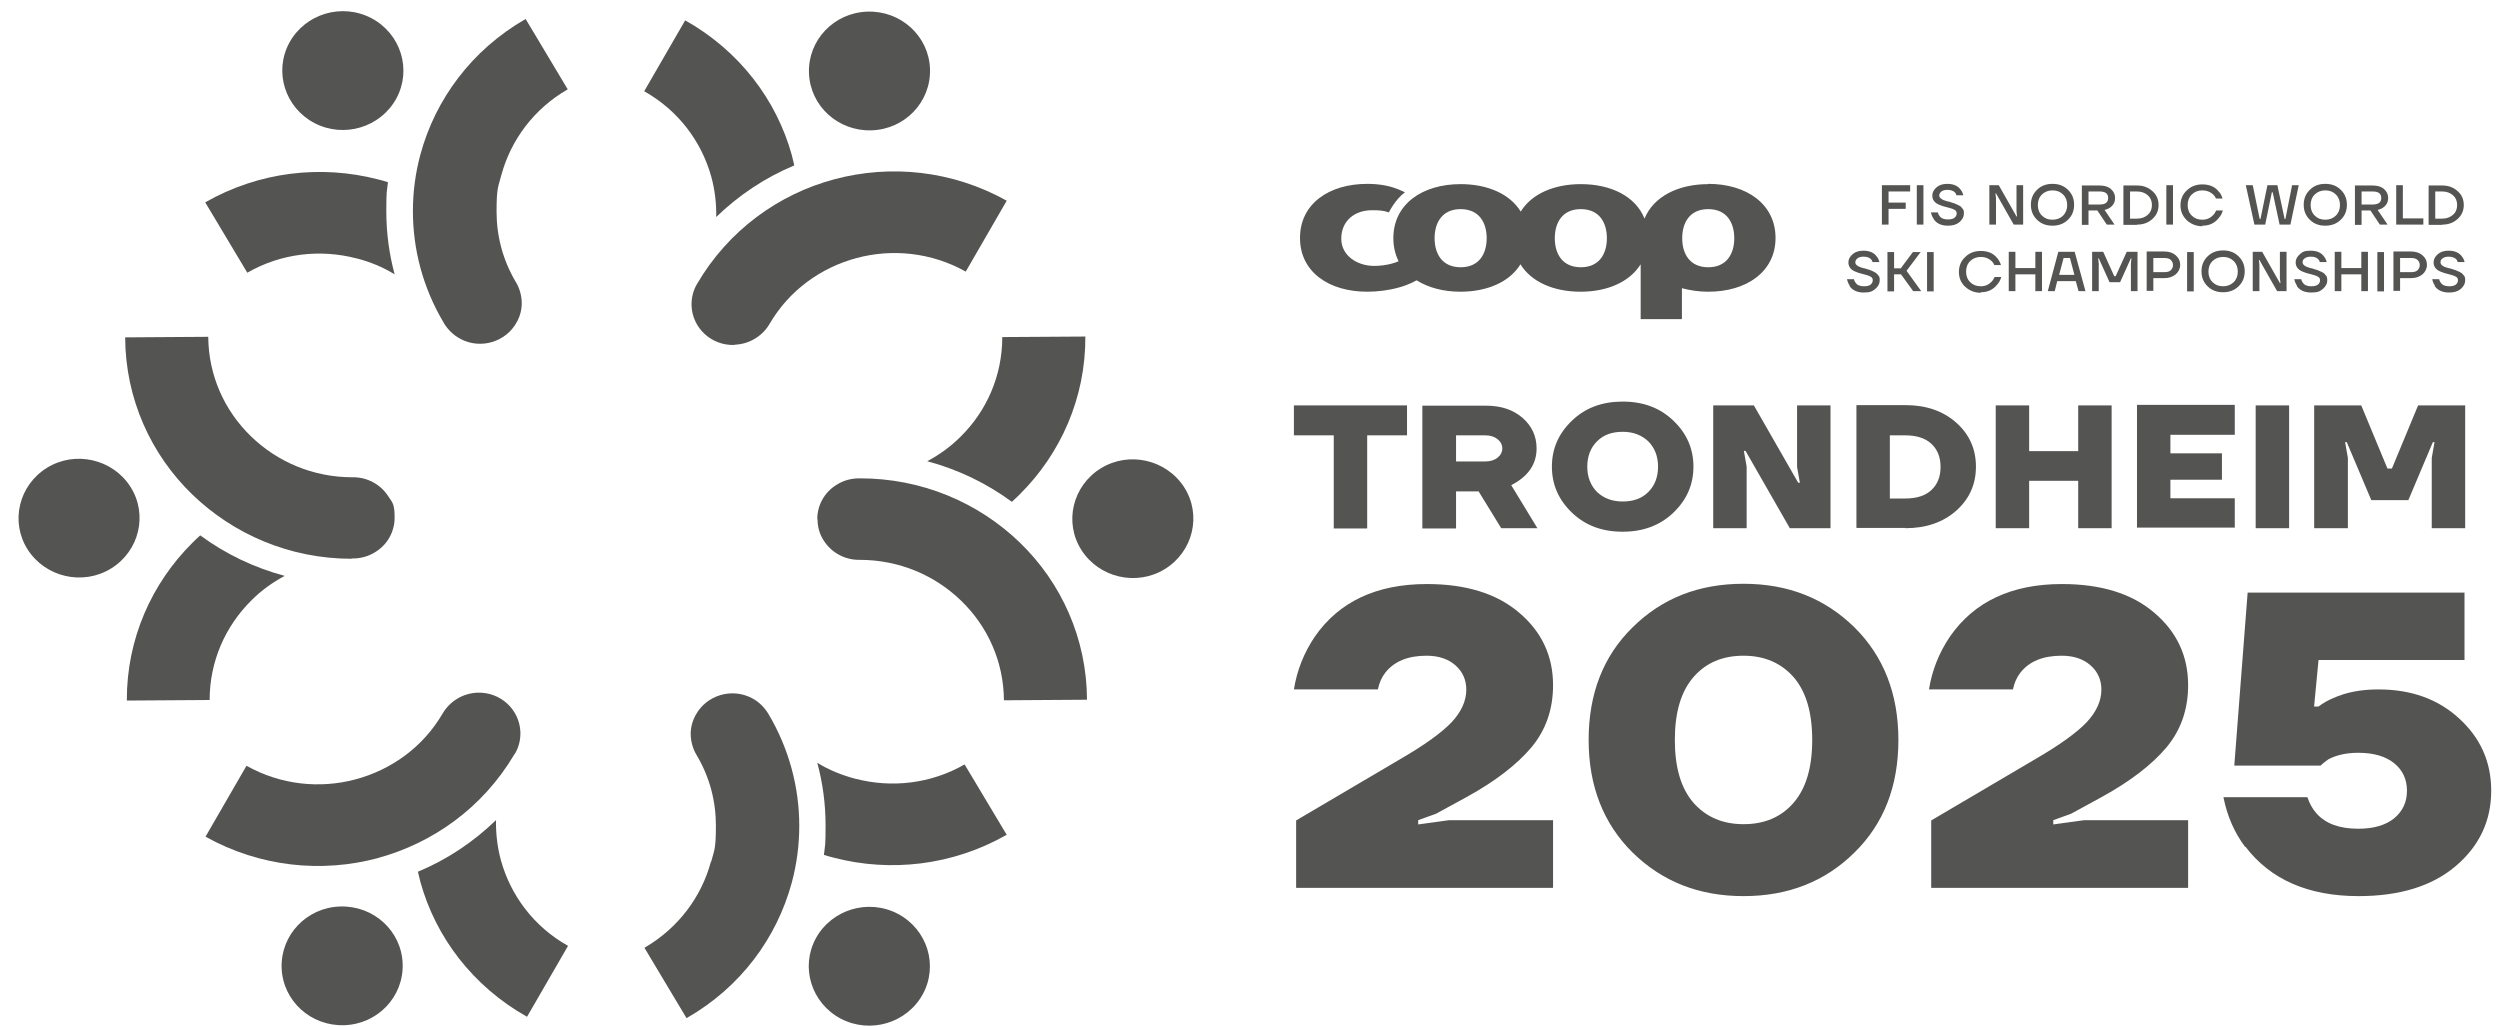 <svg width="112" height="46" viewBox="0 0 112 46" fill="none" xmlns="http://www.w3.org/2000/svg">
<path d="M100.594 37.93C101.715 39.403 103.409 40.146 105.664 40.146C107.495 40.146 108.953 39.703 110.012 38.804C111.07 37.906 111.606 36.78 111.606 35.426C111.606 34.144 111.133 33.066 110.173 32.191C109.227 31.317 108.018 30.886 106.549 30.886C105.764 30.886 105.104 31.017 104.543 31.269C104.281 31.377 104.057 31.509 103.87 31.652H103.671L103.87 29.568H110.41V26.549H100.694L100.096 34.3H103.958C104.057 34.204 104.182 34.108 104.319 34.012C104.692 33.821 105.128 33.725 105.652 33.725C106.337 33.725 106.872 33.881 107.259 34.192C107.645 34.504 107.832 34.923 107.832 35.426C107.832 35.929 107.645 36.337 107.259 36.66C106.872 36.971 106.337 37.127 105.652 37.127C104.805 37.127 104.182 36.9 103.771 36.432C103.584 36.217 103.459 35.977 103.372 35.714H99.61C99.772 36.54 100.096 37.295 100.582 37.942M98.028 39.763V36.744H93.369L91.987 36.935V36.744L92.784 36.456L94.166 35.702C95.45 34.995 96.409 34.252 97.056 33.485C97.704 32.706 98.028 31.784 98.028 30.694C98.028 29.388 97.517 28.298 96.508 27.447C95.499 26.585 94.117 26.165 92.373 26.165C90.118 26.165 88.436 26.956 87.353 28.526C86.867 29.244 86.555 30.035 86.418 30.886H90.18C90.243 30.586 90.355 30.334 90.517 30.131C90.915 29.628 91.526 29.376 92.36 29.376C92.896 29.376 93.332 29.52 93.656 29.807C93.98 30.095 94.142 30.454 94.142 30.898C94.142 31.401 93.917 31.892 93.481 32.359C93.033 32.826 92.273 33.377 91.177 34.012L86.518 36.756V39.775H98.016L98.028 39.763ZM78.11 29.376C79.044 29.376 79.791 29.7 80.352 30.334C80.912 30.981 81.187 31.916 81.187 33.15C81.187 34.384 80.912 35.318 80.352 35.965C79.791 36.612 79.044 36.923 78.11 36.923C77.175 36.923 76.428 36.6 75.868 35.965C75.307 35.318 75.033 34.384 75.033 33.15C75.033 31.916 75.307 30.981 75.868 30.334C76.428 29.688 77.175 29.376 78.11 29.376ZM78.11 40.146C80.103 40.146 81.76 39.499 83.08 38.193C84.4 36.9 85.048 35.21 85.048 33.15C85.048 31.089 84.388 29.4 83.08 28.106C81.76 26.812 80.115 26.153 78.11 26.153C76.104 26.153 74.46 26.8 73.139 28.106C71.819 29.4 71.171 31.089 71.171 33.15C71.171 35.21 71.832 36.9 73.139 38.193C74.46 39.487 76.104 40.146 78.11 40.146ZM69.577 39.763V36.744H64.918L63.535 36.935V36.744L64.333 36.456L65.715 35.702C66.998 34.995 67.957 34.252 68.605 33.485C69.253 32.706 69.577 31.784 69.577 30.694C69.577 29.388 69.066 28.298 68.057 27.447C67.048 26.585 65.665 26.165 63.922 26.165C61.667 26.165 59.985 26.956 58.901 28.526C58.416 29.244 58.104 30.035 57.967 30.886H61.729C61.791 30.586 61.904 30.334 62.065 30.131C62.464 29.628 63.074 29.376 63.909 29.376C64.445 29.376 64.881 29.52 65.204 29.807C65.528 30.095 65.69 30.454 65.69 30.898C65.69 31.401 65.466 31.892 65.03 32.359C64.582 32.826 63.822 33.377 62.726 34.012L58.067 36.756V39.775H69.564L69.577 39.763Z" fill="#545453"/>
<path d="M105.185 23.663V20.516L105.06 19.808H105.135L106.234 22.406H107.894L108.992 19.808H109.067L108.942 20.516V23.663H110.44V18.162H108.331L107.157 20.991H106.958L105.784 18.162H103.675V23.663H105.185ZM102.552 18.162H101.054V23.663H102.552V18.162ZM100.118 23.663V22.321H97.234V21.492H99.543V20.308H97.234V19.479H100.118V18.137H95.737V23.638H100.118V23.663ZM90.906 23.663V21.54H93.103V23.663H94.601V18.162H93.103V20.211H90.906V18.162H89.408V23.663H90.906ZM84.665 19.503H85.352C85.851 19.503 86.251 19.625 86.525 19.881C86.8 20.138 86.937 20.479 86.937 20.918C86.937 21.357 86.8 21.699 86.525 21.955C86.251 22.211 85.864 22.333 85.352 22.333H84.665V19.503ZM85.364 23.663C86.3 23.663 87.062 23.394 87.648 22.87C88.235 22.345 88.522 21.687 88.522 20.906C88.522 20.125 88.235 19.467 87.648 18.942C87.062 18.418 86.3 18.149 85.364 18.149H83.168V23.651H85.364V23.663ZM78.25 23.663V20.906L78.125 20.199H78.2L80.184 23.663H82.007V18.162H80.509V20.918L80.634 21.626H80.559L78.574 18.162H76.752V23.663H78.25ZM72.695 19.345C73.17 19.345 73.544 19.491 73.844 19.772C74.131 20.064 74.281 20.443 74.281 20.906C74.281 21.37 74.131 21.76 73.844 22.041C73.557 22.333 73.17 22.467 72.695 22.467C72.221 22.467 71.847 22.321 71.547 22.041C71.26 21.748 71.11 21.37 71.11 20.906C71.11 20.443 71.26 20.052 71.547 19.772C71.834 19.479 72.221 19.345 72.695 19.345ZM72.695 23.821C73.607 23.821 74.368 23.541 74.967 22.968C75.566 22.394 75.866 21.711 75.866 20.906C75.866 20.101 75.566 19.418 74.967 18.845C74.368 18.271 73.619 17.991 72.695 17.991C71.772 17.991 71.023 18.271 70.424 18.845C69.825 19.418 69.525 20.101 69.525 20.906C69.525 21.711 69.825 22.394 70.424 22.968C71.023 23.541 71.772 23.821 72.695 23.821ZM65.231 19.503H66.53C66.767 19.503 66.954 19.564 67.091 19.674C67.228 19.784 67.303 19.93 67.303 20.089C67.303 20.247 67.228 20.394 67.091 20.504C66.954 20.613 66.767 20.674 66.53 20.674H65.231V19.491V19.503ZM65.231 23.663V22.016H66.243L67.254 23.663H68.876L67.703 21.735C68.464 21.345 68.839 20.796 68.839 20.089C68.839 19.54 68.626 19.089 68.215 18.723C67.79 18.357 67.254 18.174 66.567 18.174H63.721V23.675H65.219L65.231 23.663ZM59.752 19.503V23.675H61.25V19.503H63.035V18.162H57.967V19.503H59.752Z" fill="#545453"/>
<path d="M76.529 11.973C75.698 11.973 75.363 11.365 75.363 10.671C75.363 9.978 75.698 9.369 76.529 9.369C77.36 9.369 77.695 9.978 77.695 10.671C77.695 11.365 77.36 11.973 76.529 11.973ZM70.822 11.973C69.99 11.973 69.655 11.365 69.655 10.671C69.655 9.978 69.99 9.369 70.822 9.369C71.653 9.369 71.988 9.978 71.988 10.671C71.988 11.365 71.653 11.973 70.822 11.973ZM65.437 11.973C64.606 11.973 64.27 11.365 64.27 10.671C64.27 9.978 64.606 9.369 65.437 9.369C66.268 9.369 66.603 9.978 66.603 10.671C66.603 11.365 66.268 11.973 65.437 11.973ZM76.529 8.249C75.177 8.249 74.072 8.809 73.675 9.795C73.278 8.797 72.174 8.249 70.822 8.249C69.618 8.249 68.613 8.687 68.129 9.479C67.645 8.687 66.64 8.249 65.437 8.249C63.725 8.249 62.422 9.138 62.422 10.671C62.422 11.061 62.509 11.402 62.657 11.706C62.633 11.706 62.62 11.718 62.596 11.73C62.521 11.754 62.434 11.791 62.335 11.815C62.099 11.876 61.826 11.913 61.566 11.913C60.784 11.913 60.089 11.438 60.089 10.696C60.089 9.892 60.685 9.418 61.466 9.418C61.764 9.418 61.987 9.43 62.223 9.515C62.223 9.515 62.496 8.943 62.943 8.614C62.856 8.578 62.769 8.541 62.67 8.493C62.261 8.322 61.789 8.237 61.255 8.237C59.543 8.237 58.24 9.126 58.24 10.659C58.24 12.193 59.543 13.069 61.255 13.069C61.702 13.069 62.211 13.008 62.645 12.886C62.806 12.85 63.191 12.716 63.464 12.558C63.985 12.886 64.668 13.069 65.424 13.069C66.628 13.069 67.633 12.631 68.117 11.84C68.601 12.631 69.606 13.069 70.809 13.069C72.013 13.069 73.005 12.631 73.502 11.84V14.298H75.35V12.911C75.71 13.008 76.107 13.069 76.529 13.069C78.241 13.069 79.544 12.18 79.544 10.659C79.544 9.138 78.241 8.237 76.529 8.237V8.249Z" fill="#545453"/>
<path d="M109.075 12.813C109.211 13.008 109.422 13.105 109.72 13.105C109.943 13.105 110.104 13.056 110.241 12.947C110.365 12.837 110.439 12.716 110.439 12.557C110.439 12.399 110.439 12.472 110.427 12.436C110.427 12.399 110.402 12.363 110.377 12.338C110.353 12.314 110.34 12.29 110.315 12.265C110.291 12.241 110.266 12.217 110.229 12.204C110.191 12.18 110.154 12.168 110.129 12.156C110.104 12.144 110.067 12.132 110.018 12.107C109.968 12.095 109.931 12.083 109.906 12.071C109.881 12.059 109.844 12.046 109.794 12.034C109.745 12.022 109.707 12.01 109.683 12.01C109.447 11.949 109.335 11.864 109.335 11.754C109.335 11.645 109.372 11.62 109.434 11.572C109.496 11.523 109.583 11.499 109.707 11.499C109.831 11.499 109.968 11.535 110.042 11.62C110.08 11.657 110.092 11.693 110.104 11.742H110.415C110.39 11.645 110.353 11.559 110.291 11.486C110.166 11.316 109.968 11.231 109.695 11.231C109.496 11.231 109.335 11.28 109.211 11.389C109.087 11.499 109.025 11.62 109.025 11.754C109.025 11.937 109.124 12.083 109.335 12.168C109.41 12.204 109.558 12.253 109.769 12.302C109.881 12.326 109.968 12.363 110.03 12.399C110.092 12.436 110.117 12.485 110.117 12.557C110.117 12.63 110.08 12.704 110.018 12.752C109.956 12.801 109.856 12.825 109.72 12.825C109.546 12.825 109.422 12.777 109.348 12.667C109.31 12.618 109.286 12.57 109.273 12.509H108.963C108.988 12.618 109.025 12.716 109.087 12.801M107.524 11.559H108.02C108.144 11.559 108.243 11.584 108.305 11.645C108.367 11.706 108.405 11.779 108.405 11.876C108.405 11.973 108.367 12.046 108.305 12.107C108.243 12.168 108.144 12.192 108.02 12.192H107.524V11.559ZM107.524 13.044V12.46H108.02C108.231 12.46 108.392 12.399 108.529 12.29C108.653 12.18 108.727 12.034 108.727 11.864C108.727 11.693 108.665 11.559 108.529 11.438C108.405 11.328 108.231 11.267 108.02 11.267H107.226V13.032H107.524V13.044ZM106.804 11.292H106.506V13.056H106.804V11.292ZM104.893 13.044V12.29H105.787V13.044H106.084V11.28H105.787V12.01H104.893V11.28H104.596V13.044H104.893ZM102.896 12.813C103.032 13.008 103.243 13.105 103.541 13.105C103.839 13.105 103.926 13.056 104.062 12.947C104.186 12.837 104.261 12.716 104.261 12.557C104.261 12.521 104.261 12.472 104.248 12.436C104.248 12.399 104.223 12.363 104.198 12.338C104.174 12.314 104.161 12.29 104.136 12.265C104.112 12.241 104.087 12.217 104.05 12.204C104.012 12.18 103.975 12.168 103.95 12.156C103.926 12.144 103.888 12.132 103.839 12.107C103.789 12.095 103.752 12.083 103.727 12.071C103.702 12.071 103.665 12.046 103.615 12.034C103.566 12.022 103.528 12.01 103.504 12.01C103.28 11.949 103.156 11.864 103.156 11.754C103.156 11.645 103.193 11.62 103.256 11.572C103.318 11.523 103.404 11.499 103.528 11.499C103.677 11.499 103.789 11.535 103.863 11.62C103.901 11.657 103.913 11.693 103.926 11.742H104.236C104.211 11.645 104.174 11.559 104.112 11.486C103.988 11.316 103.789 11.231 103.516 11.231C103.243 11.231 103.156 11.28 103.032 11.389C102.908 11.499 102.846 11.62 102.846 11.754C102.846 11.937 102.945 12.083 103.156 12.168C103.231 12.204 103.38 12.253 103.591 12.302C103.702 12.326 103.789 12.363 103.851 12.399C103.913 12.436 103.938 12.485 103.938 12.557C103.938 12.643 103.901 12.704 103.839 12.752C103.777 12.801 103.677 12.825 103.541 12.825C103.367 12.825 103.243 12.777 103.169 12.667C103.131 12.618 103.107 12.57 103.094 12.509H102.784C102.809 12.618 102.846 12.716 102.908 12.801M101.221 13.044V11.864L101.196 11.645H101.221L102.015 13.044H102.437V11.28H102.139V12.46L102.164 12.679H102.139L101.345 11.28H100.923V13.044H101.221ZM99.595 11.511C99.794 11.511 99.943 11.572 100.067 11.693C100.191 11.815 100.253 11.973 100.253 12.168C100.253 12.363 100.191 12.521 100.067 12.643C99.943 12.764 99.781 12.825 99.595 12.825C99.397 12.825 99.248 12.764 99.124 12.643C99 12.521 98.938 12.363 98.938 12.168C98.938 11.973 99 11.815 99.124 11.693C99.248 11.572 99.409 11.511 99.595 11.511ZM99.595 13.093C99.868 13.093 100.104 13.008 100.29 12.825C100.476 12.643 100.563 12.424 100.563 12.156C100.563 11.888 100.476 11.669 100.29 11.486C100.104 11.304 99.881 11.219 99.595 11.219C99.31 11.219 99.087 11.304 98.9 11.486C98.714 11.669 98.627 11.888 98.627 12.156C98.627 12.424 98.714 12.643 98.9 12.825C99.087 13.008 99.31 13.093 99.595 13.093ZM98.28 11.292H97.982V13.056H98.28V11.292ZM96.469 11.559H96.965C97.089 11.559 97.188 11.584 97.25 11.645C97.312 11.706 97.35 11.779 97.35 11.876C97.35 11.973 97.312 12.046 97.25 12.107C97.188 12.168 97.089 12.192 96.965 12.192H96.469V11.559ZM96.469 13.044V12.46H96.965C97.176 12.46 97.337 12.399 97.474 12.29C97.598 12.18 97.672 12.034 97.672 11.864C97.672 11.693 97.61 11.559 97.474 11.438C97.35 11.328 97.176 11.267 96.965 11.267H96.171V13.032H96.469V13.044ZM94.024 13.044V11.815L93.999 11.572H94.024L94.508 12.643H94.98L95.464 11.572H95.488L95.464 11.815V13.044H95.761V11.28H95.278L94.781 12.375H94.719L94.223 11.28H93.727V13.044H94.024ZM92.449 11.559H92.734L92.933 12.314H92.25L92.449 11.559ZM92.052 13.044L92.163 12.594H92.995L93.119 13.044H93.429L92.945 11.28H92.213L91.741 13.044H92.052ZM90.29 13.044V12.29H91.183V13.044H91.481V11.28H91.183V12.01H90.29V11.28H89.992V13.044H90.29ZM88.739 13.093C89.049 13.093 89.285 12.983 89.471 12.752C89.558 12.655 89.62 12.545 89.657 12.411H89.359C89.322 12.485 89.285 12.557 89.223 12.618C89.099 12.752 88.937 12.825 88.739 12.825C88.54 12.825 88.391 12.764 88.267 12.643C88.143 12.521 88.081 12.363 88.081 12.168C88.081 11.973 88.143 11.815 88.267 11.693C88.391 11.572 88.553 11.511 88.739 11.511C88.937 11.511 89.086 11.572 89.223 11.693C89.272 11.742 89.322 11.803 89.347 11.876H89.644C89.607 11.754 89.545 11.645 89.471 11.559C89.297 11.34 89.049 11.243 88.739 11.243C88.466 11.243 88.23 11.328 88.044 11.511C87.858 11.681 87.759 11.912 87.759 12.18C87.759 12.448 87.845 12.667 88.044 12.85C88.23 13.02 88.466 13.117 88.739 13.117M86.629 11.292H86.332V13.056H86.629V11.292ZM84.855 13.044V12.29H85.165L85.711 13.044H86.071L85.414 12.132L86.046 11.292H85.699L85.153 12.022H84.855V11.292H84.558V13.056H84.855V13.044ZM82.858 12.813C82.994 13.008 83.205 13.105 83.49 13.105C83.776 13.105 83.875 13.056 84.011 12.947C84.136 12.837 84.21 12.716 84.21 12.557C84.21 12.399 84.21 12.472 84.198 12.436C84.198 12.399 84.173 12.363 84.148 12.338C84.123 12.314 84.111 12.29 84.086 12.265C84.061 12.241 84.036 12.217 83.999 12.204C83.962 12.18 83.925 12.168 83.912 12.156C83.888 12.144 83.85 12.132 83.801 12.107C83.751 12.083 83.714 12.083 83.689 12.071C83.664 12.059 83.627 12.046 83.577 12.034C83.528 12.022 83.49 12.01 83.466 12.01C83.242 11.949 83.118 11.864 83.118 11.754C83.118 11.681 83.155 11.62 83.218 11.572C83.279 11.523 83.366 11.499 83.49 11.499C83.639 11.499 83.751 11.535 83.825 11.62C83.863 11.657 83.875 11.693 83.888 11.742H84.198C84.173 11.645 84.136 11.559 84.074 11.486C83.95 11.316 83.751 11.231 83.478 11.231C83.279 11.231 83.118 11.28 82.994 11.389C82.87 11.499 82.808 11.62 82.808 11.754C82.808 11.937 82.907 12.083 83.118 12.168C83.193 12.204 83.341 12.253 83.552 12.302C83.664 12.326 83.751 12.363 83.813 12.399C83.875 12.436 83.9 12.485 83.9 12.557C83.9 12.63 83.863 12.704 83.801 12.752C83.739 12.801 83.639 12.825 83.503 12.825C83.329 12.825 83.205 12.777 83.131 12.667C83.093 12.618 83.069 12.57 83.056 12.509H82.746C82.771 12.618 82.808 12.716 82.87 12.801M109.099 8.578H109.41C109.608 8.578 109.769 8.639 109.893 8.748C110.018 8.858 110.08 9.004 110.08 9.186C110.08 9.369 110.018 9.515 109.893 9.624C109.769 9.734 109.608 9.795 109.41 9.795H109.099V8.578ZM109.41 10.063C109.695 10.063 109.918 9.977 110.104 9.807C110.291 9.637 110.377 9.43 110.377 9.186C110.377 8.943 110.291 8.724 110.104 8.566C109.918 8.395 109.695 8.31 109.41 8.31H108.802V10.075H109.41V10.063ZM108.566 10.063V9.783H107.648V8.298H107.35V10.063H108.566ZM105.799 8.578H106.295C106.556 8.578 106.68 8.675 106.68 8.87C106.68 9.065 106.556 9.162 106.295 9.162H105.799V8.578ZM105.799 10.063V9.43H106.196L106.618 10.063H106.965L106.519 9.405C106.668 9.369 106.779 9.308 106.866 9.211C106.953 9.113 106.99 9.004 106.99 8.87C106.99 8.712 106.928 8.578 106.804 8.468C106.68 8.359 106.506 8.31 106.295 8.31H105.501V10.075H105.799V10.063ZM104.174 8.529C104.372 8.529 104.521 8.59 104.645 8.712C104.769 8.833 104.831 8.992 104.831 9.186C104.831 9.381 104.769 9.539 104.645 9.661C104.521 9.783 104.36 9.843 104.174 9.843C103.975 9.843 103.826 9.783 103.702 9.661C103.578 9.539 103.516 9.381 103.516 9.186C103.516 8.992 103.578 8.833 103.702 8.712C103.826 8.59 103.988 8.529 104.174 8.529ZM104.174 10.111C104.447 10.111 104.682 10.026 104.868 9.843C105.055 9.661 105.141 9.442 105.141 9.174C105.141 8.906 105.055 8.687 104.868 8.505C104.682 8.322 104.459 8.237 104.174 8.237C103.888 8.237 103.665 8.322 103.479 8.505C103.293 8.687 103.206 8.906 103.206 9.174C103.206 9.442 103.293 9.661 103.479 9.843C103.665 10.026 103.888 10.111 104.174 10.111ZM100.985 10.063H101.481L101.779 8.614H101.816L102.126 10.063H102.61L102.983 8.298H102.685L102.387 9.807H102.35L102.027 8.298H101.58L101.27 9.807H101.233L100.923 8.298H100.613L100.997 10.063H100.985ZM98.665 10.111C98.975 10.111 99.211 10.002 99.397 9.77C99.484 9.673 99.546 9.564 99.583 9.43H99.285C99.248 9.503 99.211 9.576 99.149 9.637C99.025 9.77 98.863 9.843 98.665 9.843C98.466 9.843 98.317 9.783 98.193 9.661C98.069 9.539 98.007 9.381 98.007 9.186C98.007 8.992 98.069 8.833 98.193 8.712C98.317 8.59 98.479 8.529 98.665 8.529C98.863 8.529 99.012 8.59 99.149 8.712C99.198 8.76 99.248 8.821 99.273 8.894H99.57C99.533 8.773 99.484 8.663 99.397 8.578C99.223 8.359 98.975 8.261 98.665 8.261C98.392 8.261 98.156 8.347 97.97 8.529C97.784 8.699 97.685 8.931 97.685 9.198C97.685 9.466 97.784 9.685 97.97 9.868C98.156 10.038 98.392 10.136 98.665 10.136M97.35 8.298H97.052V10.063H97.35V8.298ZM95.426 8.578H95.737C95.935 8.578 96.096 8.639 96.221 8.748C96.344 8.858 96.407 9.004 96.407 9.186C96.407 9.369 96.344 9.515 96.221 9.624C96.096 9.734 95.935 9.795 95.737 9.795H95.426V8.578ZM95.737 10.063C96.022 10.063 96.245 9.977 96.431 9.807C96.618 9.637 96.704 9.43 96.704 9.186C96.704 8.943 96.618 8.724 96.431 8.566C96.245 8.395 96.022 8.31 95.737 8.31H95.129V10.075H95.737V10.063ZM93.565 8.578H94.062C94.322 8.578 94.446 8.675 94.446 8.87C94.446 9.065 94.322 9.162 94.062 9.162H93.565V8.578ZM93.565 10.063V9.43H93.962L94.384 10.063H94.732L94.285 9.405C94.434 9.369 94.546 9.308 94.632 9.211C94.719 9.113 94.756 9.004 94.756 8.87C94.756 8.712 94.694 8.578 94.57 8.468C94.446 8.359 94.272 8.31 94.062 8.31H93.267V10.075H93.565V10.063ZM91.952 8.529C92.151 8.529 92.3 8.59 92.424 8.712C92.548 8.833 92.61 8.992 92.61 9.186C92.61 9.381 92.548 9.539 92.424 9.661C92.3 9.783 92.138 9.843 91.952 9.843C91.754 9.843 91.605 9.783 91.481 9.661C91.357 9.539 91.295 9.381 91.295 9.186C91.295 8.992 91.357 8.833 91.481 8.712C91.605 8.59 91.766 8.529 91.952 8.529ZM91.952 10.111C92.225 10.111 92.461 10.026 92.647 9.843C92.833 9.661 92.92 9.442 92.92 9.174C92.92 8.906 92.833 8.687 92.647 8.505C92.461 8.322 92.238 8.237 91.952 8.237C91.667 8.237 91.444 8.322 91.257 8.505C91.071 8.687 90.984 8.906 90.984 9.174C90.984 9.442 91.071 9.661 91.257 9.843C91.444 10.026 91.667 10.111 91.952 10.111ZM89.421 10.063V8.882L89.396 8.663H89.421L90.215 10.063H90.637V8.298H90.339V9.478L90.364 9.697H90.339L89.545 8.298H89.123V10.063H89.421ZM86.629 9.819C86.766 10.014 86.977 10.111 87.262 10.111C87.486 10.111 87.647 10.063 87.783 9.953C87.907 9.843 87.982 9.722 87.982 9.564C87.982 9.405 87.982 9.478 87.969 9.442C87.969 9.405 87.945 9.369 87.92 9.345C87.895 9.32 87.883 9.296 87.858 9.271C87.833 9.247 87.808 9.223 87.771 9.211C87.734 9.186 87.697 9.174 87.672 9.162C87.647 9.15 87.61 9.138 87.56 9.113C87.51 9.101 87.473 9.089 87.448 9.077C87.424 9.077 87.386 9.052 87.337 9.04C87.287 9.028 87.25 9.016 87.225 9.016C87.002 8.955 86.878 8.87 86.878 8.76C86.878 8.687 86.915 8.626 86.977 8.578C87.039 8.529 87.126 8.505 87.25 8.505C87.374 8.505 87.51 8.541 87.585 8.626C87.622 8.663 87.635 8.699 87.647 8.748H87.957C87.932 8.651 87.895 8.566 87.833 8.493C87.709 8.322 87.51 8.237 87.237 8.237C87.039 8.237 86.878 8.286 86.754 8.395C86.629 8.505 86.567 8.626 86.567 8.76C86.567 8.943 86.667 9.089 86.878 9.174C86.952 9.211 87.101 9.259 87.312 9.308C87.424 9.332 87.51 9.369 87.573 9.405C87.635 9.442 87.659 9.491 87.659 9.564C87.659 9.637 87.622 9.71 87.56 9.758C87.498 9.807 87.399 9.831 87.262 9.831C87.089 9.831 86.965 9.783 86.89 9.673C86.853 9.624 86.828 9.576 86.816 9.515H86.505C86.53 9.624 86.567 9.722 86.629 9.807M86.17 8.298H85.873V10.063H86.17V8.298ZM84.607 10.063V9.357H85.376V9.077H84.607V8.578H85.575V8.298H84.309V10.063H84.607Z" fill="#545453"/>
<path d="M49.318 20.98C48.052 21.759 47.655 23.402 48.449 24.643C49.243 25.885 50.919 26.274 52.184 25.495C53.45 24.716 53.847 23.073 53.053 21.832C52.258 20.591 50.584 20.201 49.318 20.98Z" fill="#545453"/>
<path d="M36.626 23.267C36.626 23.596 36.713 23.937 36.911 24.229C37.271 24.788 37.892 25.093 38.512 25.081C40.286 25.081 41.887 25.774 43.065 26.918C44.244 28.062 44.964 29.632 44.976 31.373L48.698 31.348C48.686 28.598 47.544 26.103 45.696 24.314C43.847 22.525 41.303 21.417 38.487 21.43C38.152 21.43 37.805 21.515 37.495 21.709C36.924 22.05 36.614 22.646 36.614 23.255" fill="#545453"/>
<path d="M45.336 22.477C45.46 22.367 45.572 22.258 45.684 22.148C47.508 20.335 48.637 17.84 48.624 15.077L44.902 15.101C44.902 16.842 44.195 18.424 43.029 19.568C42.594 20.006 42.086 20.371 41.54 20.663C42.904 21.028 44.182 21.637 45.324 22.477" fill="#545453"/>
<path d="M15.744 25.02H15.806C16.141 25.02 16.488 24.935 16.799 24.741C17.369 24.4 17.679 23.803 17.679 23.195C17.679 22.586 17.593 22.526 17.394 22.233C17.034 21.674 16.414 21.369 15.793 21.382C14.019 21.382 12.419 20.688 11.24 19.544C10.061 18.4 9.342 16.83 9.329 15.089L5.607 15.114C5.619 17.864 6.761 20.359 8.61 22.148C10.446 23.925 12.965 25.033 15.756 25.033" fill="#545453"/>
<path d="M9.392 31.36C9.392 29.62 10.099 28.05 11.266 26.894C11.7 26.456 12.209 26.091 12.755 25.799C11.39 25.434 10.112 24.825 8.97 23.985C8.846 24.095 8.734 24.204 8.623 24.314C6.799 26.127 5.67 28.622 5.682 31.385L9.404 31.36H9.392Z" fill="#545453"/>
<path d="M2.108 20.955C0.843 21.734 0.446 23.377 1.24 24.619C2.034 25.86 3.709 26.249 4.974 25.47C6.24 24.692 6.637 23.049 5.843 21.807C5.049 20.566 3.374 20.176 2.108 20.955Z" fill="#545453"/>
<path d="M40.224 40.939C38.897 40.245 37.259 40.744 36.551 42.034C35.844 43.336 36.353 44.943 37.668 45.637C38.996 46.33 40.633 45.831 41.341 44.541C42.048 43.239 41.539 41.633 40.224 40.939Z" fill="#545453"/>
<path d="M31.849 38.603C31.427 40.173 30.397 41.572 28.871 42.461L30.757 45.613C33.189 44.225 34.802 42.011 35.472 39.54C35.695 38.712 35.807 37.86 35.807 36.996C35.807 35.292 35.36 33.552 34.417 31.97C34.244 31.69 33.995 31.434 33.685 31.276C32.78 30.802 31.651 31.142 31.167 32.031C31.018 32.298 30.943 32.591 30.943 32.883C30.943 33.175 31.03 33.54 31.204 33.82C31.799 34.818 32.072 35.901 32.072 36.984C32.072 38.067 31.998 38.08 31.861 38.603" fill="#545453"/>
<path d="M38.326 34.891C37.73 34.733 37.147 34.502 36.614 34.173C36.862 35.086 36.986 36.035 36.986 36.984C36.986 37.934 36.961 37.861 36.911 38.299C37.073 38.347 37.221 38.396 37.383 38.432C39.889 39.078 42.668 38.785 45.1 37.398L43.214 34.246C41.688 35.122 39.939 35.305 38.338 34.891" fill="#545453"/>
<path d="M20.633 15.187C21.538 15.662 22.667 15.321 23.151 14.432C23.3 14.165 23.375 13.873 23.375 13.58C23.375 13.288 23.288 12.923 23.114 12.643C22.519 11.645 22.246 10.562 22.246 9.479C22.246 8.396 22.32 8.384 22.456 7.86C22.878 6.29 23.908 4.879 25.434 4.002L23.548 0.85C21.129 2.238 19.503 4.453 18.834 6.923C18.61 7.751 18.498 8.603 18.498 9.455C18.498 11.146 18.933 12.862 19.863 14.432C19.863 14.444 19.888 14.469 19.888 14.481C20.062 14.761 20.31 15.017 20.62 15.175" fill="#545453"/>
<path d="M15.967 11.572C16.575 11.73 17.146 11.961 17.68 12.29C17.431 11.365 17.307 10.428 17.307 9.467C17.307 8.505 17.332 8.59 17.382 8.164C17.233 8.116 17.072 8.067 16.91 8.03C14.392 7.385 11.625 7.678 9.193 9.065L11.079 12.217C12.605 11.341 14.354 11.158 15.955 11.572" fill="#545453"/>
<path d="M16.637 0.813C15.31 0.12 13.672 0.619 12.965 1.909C12.258 3.211 12.766 4.817 14.082 5.511C15.409 6.205 17.047 5.706 17.754 4.416C18.461 3.114 17.953 1.507 16.637 0.813Z" fill="#545453"/>
<path d="M36.242 3.271C36.291 4.744 37.544 5.888 39.046 5.839C40.547 5.791 41.713 4.561 41.664 3.089C41.614 1.616 40.361 0.472 38.859 0.521C37.358 0.57 36.192 1.799 36.242 3.271Z" fill="#545453"/>
<path d="M32.917 15.442C33.587 15.418 34.17 15.04 34.48 14.505C35.361 12.996 36.788 11.986 38.376 11.56C39.964 11.134 41.726 11.304 43.265 12.168L45.101 8.992C42.657 7.629 39.89 7.361 37.384 8.03C34.877 8.7 32.632 10.318 31.23 12.716C31.068 12.984 30.981 13.3 30.981 13.629C30.981 13.957 30.981 13.665 30.981 13.69C31.018 14.7 31.875 15.491 32.904 15.454" fill="#545453"/>
<path d="M35.585 7.41C35.547 7.252 35.51 7.106 35.473 6.948C34.791 4.489 33.14 2.286 30.696 0.911L28.86 4.088C30.398 4.952 31.428 6.351 31.863 7.909C32.024 8.493 32.098 9.102 32.086 9.722C33.091 8.749 34.27 7.958 35.585 7.41Z" fill="#545453"/>
<path d="M16.912 38.444C19.393 37.775 21.626 36.181 23.029 33.819C23.029 33.807 23.053 33.783 23.066 33.771C23.227 33.503 23.314 33.187 23.314 32.858C23.314 32.529 23.314 32.821 23.314 32.797C23.277 31.787 22.421 30.996 21.391 31.032C20.721 31.057 20.137 31.434 19.827 31.97C18.946 33.479 17.52 34.489 15.931 34.915C14.343 35.341 12.581 35.17 11.043 34.306L9.207 37.483C11.651 38.846 14.418 39.114 16.924 38.444" fill="#545453"/>
<path d="M25.448 42.375C23.909 41.511 22.879 40.111 22.445 38.554C22.284 37.969 22.209 37.349 22.222 36.74C21.217 37.714 20.038 38.505 18.723 39.053C18.76 39.211 18.797 39.357 18.835 39.515C19.517 41.974 21.167 44.176 23.611 45.552L25.448 42.375Z" fill="#545453"/>
<path d="M12.617 43.361C12.667 44.834 13.92 45.978 15.421 45.929C16.923 45.88 18.089 44.651 18.039 43.178C17.99 41.706 16.737 40.562 15.235 40.611C13.734 40.659 12.568 41.889 12.617 43.361Z" fill="#545453"/>
</svg>
